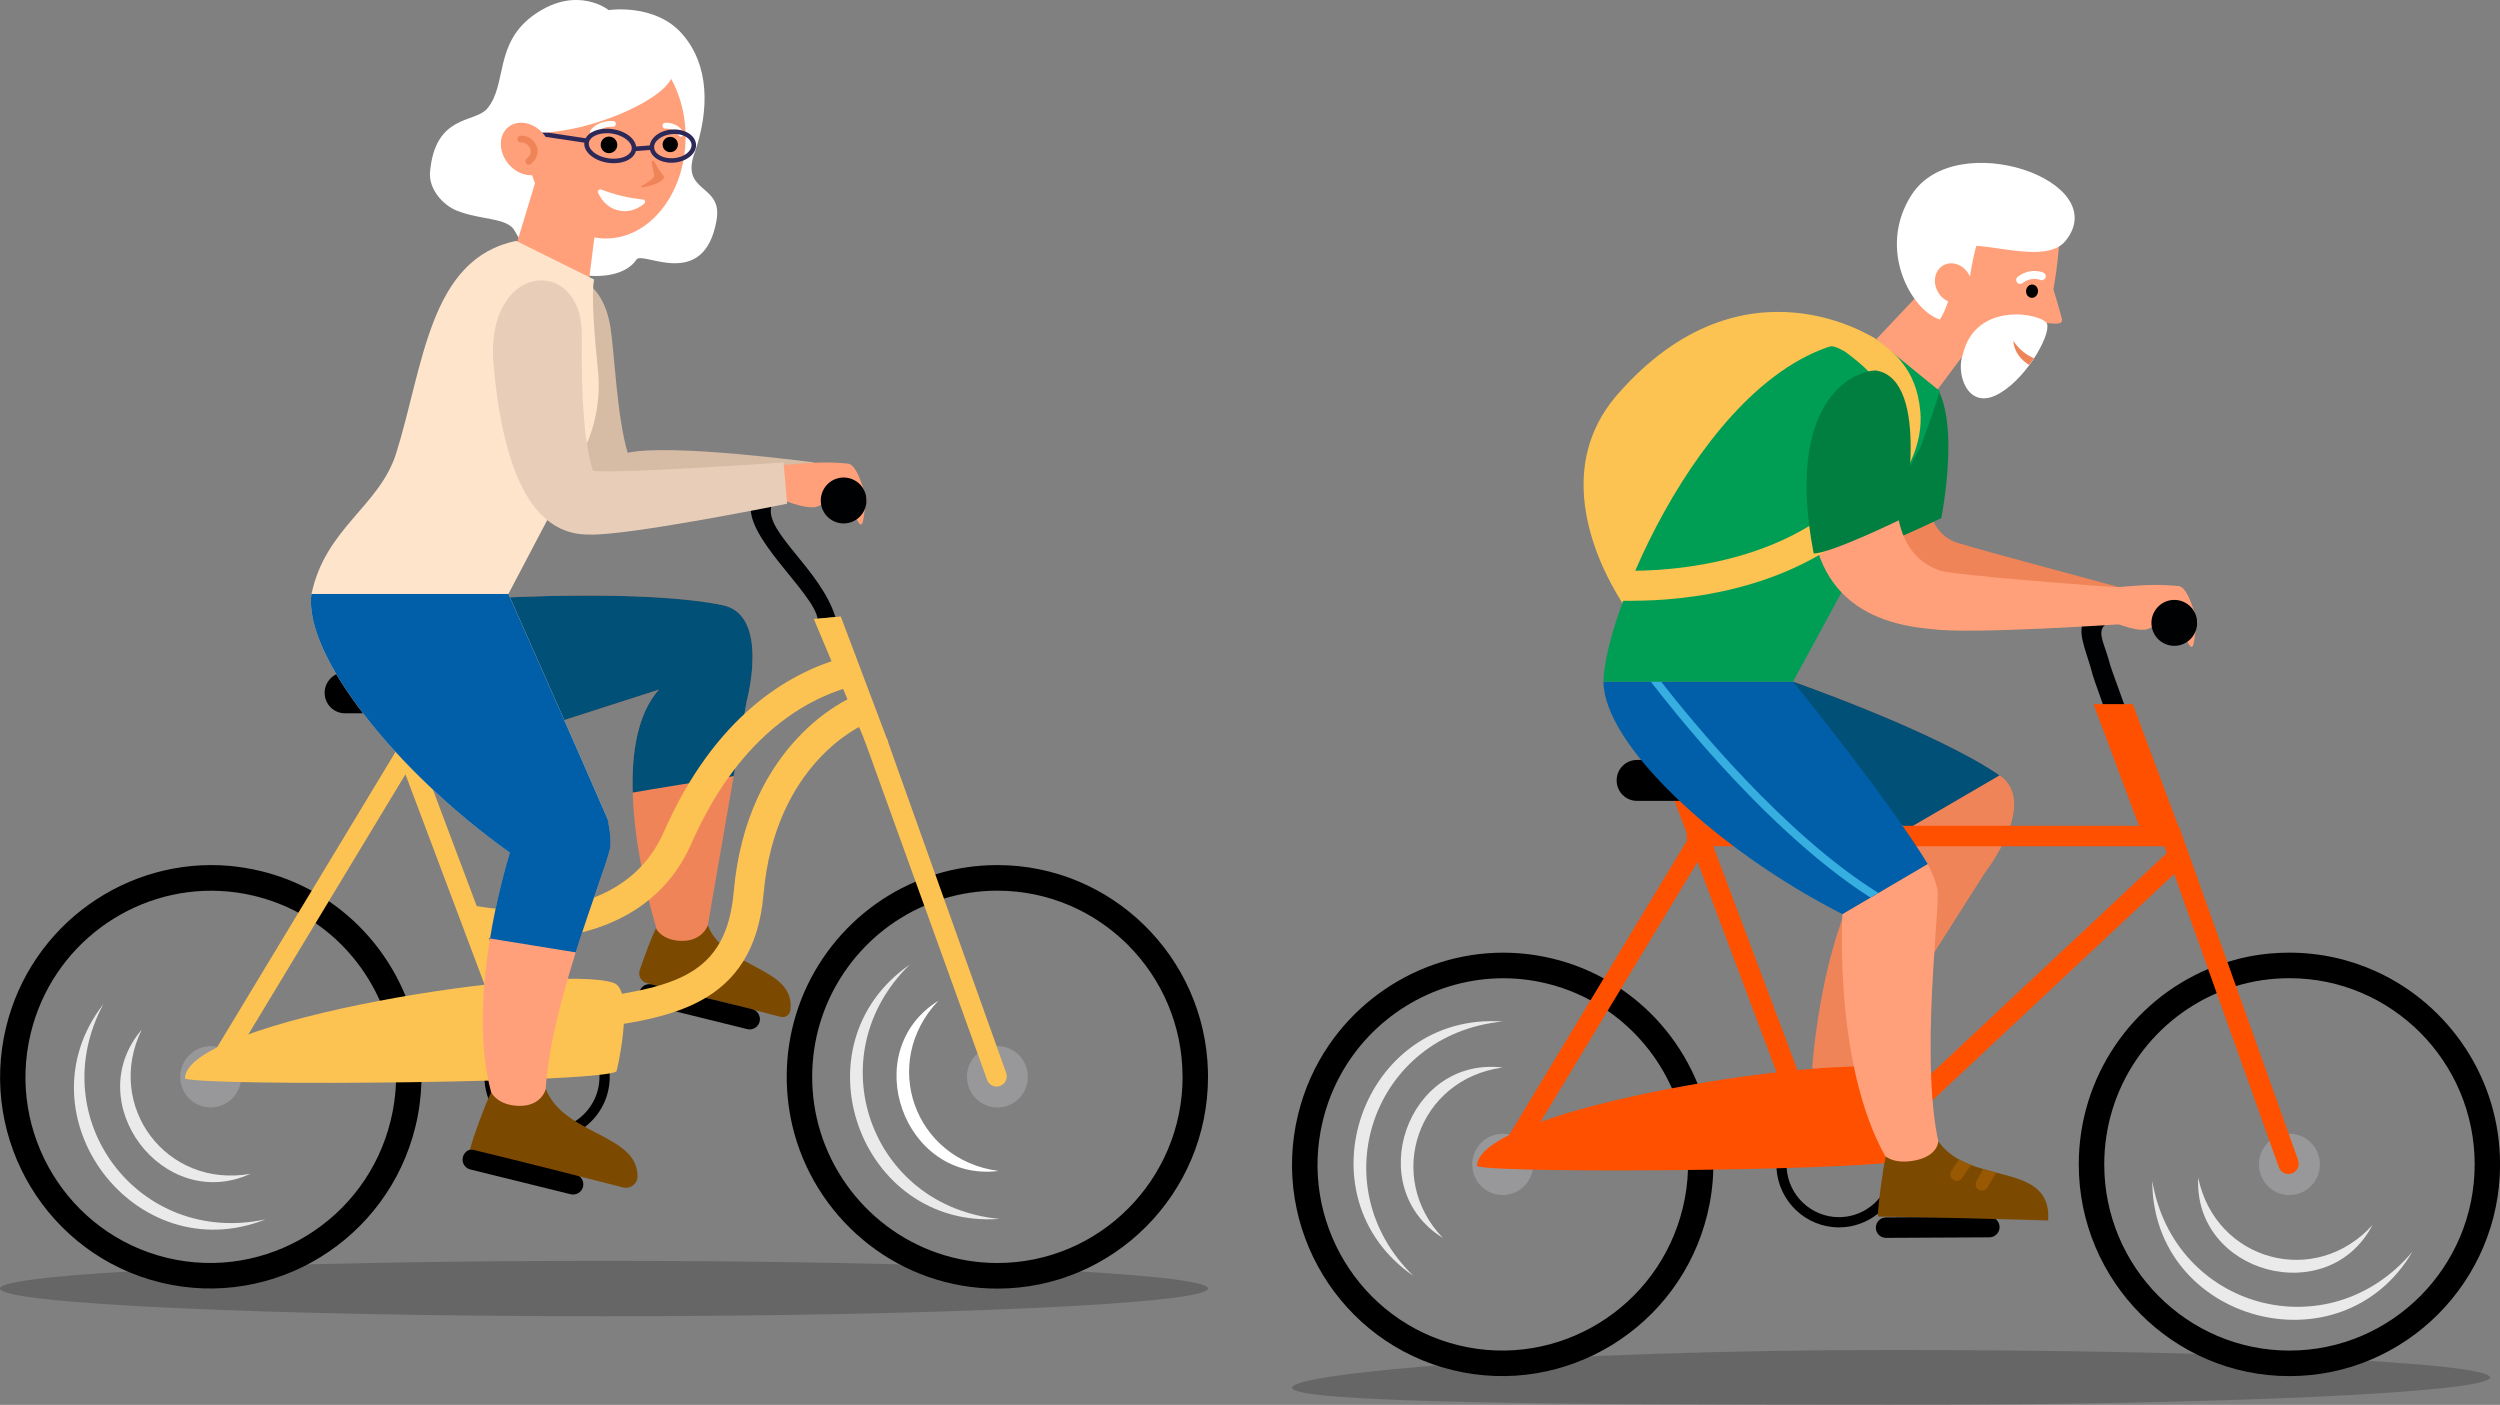<?xml version="1.0" encoding="UTF-8"?><svg id="Layer_2" xmlns="http://www.w3.org/2000/svg" viewBox="0 0 369.1 207.41"><rect x="0" y="0" width="369.1" height="207.41" fill="#808080" stroke="none"/><defs><style>.cls-1{fill:#f08459;}.cls-1,.cls-2,.cls-3,.cls-4,.cls-5,.cls-6,.cls-7,.cls-8,.cls-9,.cls-10,.cls-11,.cls-12,.cls-13,.cls-14,.cls-15,.cls-16,.cls-17,.cls-18,.cls-19,.cls-20,.cls-21,.cls-22{stroke-width:0px;}.cls-2{fill:#000102;}.cls-3{fill:#e8ceb8;}.cls-4{fill:#98989a;}.cls-6{opacity:.2;}.cls-7{fill:#ffe4cc;}.cls-8{fill:#fff;}.cls-9{fill:#d6bba5;}.cls-10{fill:#005fa8;}.cls-11{fill:#36aee0;}.cls-12{fill:#fcc252;}.cls-13{fill:#017f40;}.cls-14{fill:#ff5000;}.cls-15{fill:#2c2858;}.cls-16{fill:#995802;}.cls-17{fill:#7c4900;}.cls-18{fill:#eaeaeb;}.cls-19{fill:#009e54;}.cls-20{fill:#015077;}.cls-21{fill:#ffa07a;}.cls-22{fill:#ffd2a6;}</style></defs><g id="Layer_1-2"><path class="cls-12" d="M277,50.1s-19.51-13.22-38.16,8.1c-12.41,14.18,1.99,32.72,1.99,32.72l36.17-40.82Z"/><path class="cls-1" d="M313.1,86.75s-22.01-5.9-23.35-6.39c-7.68-1.7-4.7-12.73-4.46-16.13.75-10.65-9.29-9.86-10.85,3.76-1.86,16.19,7.6,20.28,15.68,19.74,4.65,0,22.53,3.05,22.53,3.05l.46-4.04Z"/><path class="cls-13" d="M282.57,54.7c-3.53,0-13.53,4.67-9.23,27.01,2.62,0,13.27-5.23,13.27-5.23,0,0,4.15-20.37-4.05-21.78Z"/><path class="cls-2" d="M311.27,106.34c-.16-.68-2.15-6.07-2.3-6.67-.79-3.14-2.09-5.62-1.53-7.55.36-1.24,1.2-2.21,2.41-2.79,4.76-2.31,12.99.99,14.14,1.47l-.21,3.11c-3.87-1.58-9.94-3.18-12.63-1.87-.45.22-.71.51-.84.93-.33,1.15.58,2.63,1.23,5.2.16.62,2.47,6.78,2.63,7.47l-2.91.71Z"/><path class="cls-1" d="M264.73,100.63s20.98,7.32,30.49,13.84c5.9,4.04-2.2,14.43-2.2,14.43l-19.14,30.13-6.33-1.31s1.85-29.33,14.14-35.37l-9.57-5.56-7.4-16.16Z"/><path class="cls-20" d="M264.73,100.63s20.98,7.32,30.49,13.84l-13.52,7.88-9.57-5.56-7.4-16.16Z"/><path class="cls-5" d="M280.75,171.5v-.08c-.19-3.58-2.4-6.62-5.5-8.01-1.15-.51-2.41-.8-3.74-.8-5.1,0-9.25,4.17-9.25,9.3,0,.2,0,.39.02.58.3,4.86,4.32,8.72,9.23,8.72,2.17,0,4.17-.76,5.75-2.03,2.03-1.62,3.36-4.08,3.49-6.85,0-.14.01-.28.01-.42s0-.28-.01-.42ZM277.47,176.88c-1.42,1.72-3.57,2.82-5.97,2.82-4.09,0-7.45-3.21-7.72-7.25-.02-.18-.02-.36-.02-.54,0-4.29,3.47-7.79,7.75-7.79,1.67,0,3.22.53,4.48,1.44,1.79,1.28,3.02,3.3,3.22,5.62.02.14.03.29.03.44,0,.09,0,.19,0,.28s0,.19,0,.29c-.06,1.77-.72,3.39-1.77,4.67Z"/><path class="cls-4" d="M342.51,171.91c0,2.5-2.02,4.53-4.5,4.53s-4.5-2.03-4.5-4.53,2.02-4.53,4.5-4.53,4.5,2.03,4.5,4.53Z"/><path class="cls-4" d="M226.24,172.97c-.59,2.43-3.03,3.92-5.44,3.34-2.42-.59-3.9-3.03-3.31-5.46.59-2.43,3.03-3.92,5.44-3.34,2.42.59,3.9,3.03,3.31,5.46Z"/><path class="cls-5" d="M250.63,159.99c-2.31-5.64-6.23-10.54-11.34-14.01-.24-.16-.48-.32-.73-.48-.59-.37-1.19-.73-1.8-1.06-2.32-1.27-4.84-2.26-7.53-2.91-12.89-3.13-25.89,2.35-33.01,12.74-2.08,3.04-3.66,6.51-4.58,10.31-4.06,16.75,6.19,33.67,22.85,37.71,16.66,4.05,33.52-6.3,37.59-23.05.53-2.19.82-4.39.87-6.56.12-4.43-.7-8.74-2.33-12.69ZM248.44,178.36c-3.57,14.73-18.4,23.82-33.05,20.27-14.65-3.55-23.67-18.43-20.09-33.16,1.18-4.85,3.57-9.09,6.78-12.47,6.54-6.88,16.44-10.18,26.27-7.8,1.49.36,2.92.84,4.29,1.43.75.32,1.48.67,2.18,1.05.88.47,1.72.99,2.53,1.55,4.18,2.88,7.46,6.88,9.5,11.46,1.66,3.72,2.5,7.84,2.36,12.06-.06,1.86-.31,3.74-.77,5.62Z"/><path class="cls-5" d="M350.84,143.44c-3.92-1.79-8.26-2.79-12.84-2.79-.93,0-1.85.04-2.76.12-2.2.19-4.34.62-6.39,1.26-.96.3-1.91.64-2.83,1.03-11.22,4.73-19.11,15.88-19.11,28.85,0,17.24,13.95,31.26,31.1,31.26s31.1-14.02,31.1-31.26c0-12.64-7.5-23.55-18.26-28.47ZM338.01,199.4c-15.08,0-27.34-12.33-27.34-27.49,0-11.34,6.86-21.09,16.63-25.29.92-.4,1.86-.74,2.83-1.04,2.5-.76,5.15-1.16,7.89-1.16,15.08,0,27.34,12.33,27.34,27.49s-12.26,27.49-27.34,27.49Z"/><path class="cls-5" d="M278.03,182.7c-.62-.18-1.08-.76-1.08-1.44,0-.83.66-1.51,1.49-1.52l15.27-.08c.83,0,1.5.67,1.51,1.5,0,.83-.66,1.51-1.49,1.52l-15.27.08c-.15,0-.29-.02-.43-.06Z"/><path class="cls-14" d="M339.31,171.33l-16.24-45.49s0,0,0,0l-1.36-3.85-.44.15c-.21-.13-.44-.22-.69-.22h-68.75l-2.42-6.43c-.29-.78-1.16-1.17-1.94-.88-.78.3-1.17,1.17-.87,1.95l2.45,6.52c-.03.11-.06.22-.06.34,0,.21.04.41.12.6l-28.15,46.62c-.55.63,2.21,1.94,2.47,1.64l27.19-45.03,13.21,35.15c.23.6.8.98,1.4.98.18,0,.36-.03.53-.1.78-.3,1.17-1.17.87-1.95l-13.68-36.39h66.6l.35,1-39.05,36.58c-.61.57-.64,1.52-.08,2.13.3.32.7.48,1.1.48.37,0,.73-.13,1.02-.41l38.1-35.69,15.47,43.31c.22.62.8,1,1.42,1,.17,0,.34-.03.5-.09.78-.28,1.19-1.14.91-1.93Z"/><path class="cls-5" d="M256.83,118.24h-15.15c-1.66,0-3-1.35-3-3.02s1.34-3.02,3-3.02h15.15c1.66,0,3,1.35,3,3.02s-1.35,3.02-3,3.02Z"/><path class="cls-14" d="M281.8,171.04c-.43,1.76-60.03,2.32-63.74,1.14,0-8.68,54.74-17.12,63.31-14.13,2.68.93,1.22,9.81.43,12.99Z"/><path class="cls-21" d="M272.02,134.96s-1.43,23.96,7.31,37.38h7.98c-4.41-10.76-1.02-36.61-1.23-40.61-.08-1.53-1.47-4.16-1.47-4.16l-12.6,7.4Z"/><path class="cls-10" d="M236.74,100.63c.01,9.13,16.44,24.75,35.27,34.33l12.6-7.4c-5.89-9.7-19.89-26.93-19.89-26.93h-27.98Z"/><path class="cls-11" d="M276.16,132.52c-8.52-5.41-16.88-13.78-22.52-20.01-4.7-5.2-8.3-9.77-9.93-11.89h1.52c4.47,5.74,18.27,22.65,32.1,31.21l-1.17.68Z"/><polygon class="cls-21" points="285.57 41.02 277 50.1 285.55 58.19 294.42 46.33 285.57 41.02"/><path class="cls-19" d="M236.74,100.63c.04-10.44,17.25-51.02,40.26-50.53l9.4,7.65c-1.15,3.68-2.82,8.16-2.82,8.16l-18.85,34.72h-27.98Z"/><path class="cls-21" d="M313.1,86.75s-25.47-1.79-26.96-2.6c-8.72-3.32-5.85-16-5.52-20.03,1.06-12.62-10.87-11.85-12.94,4.3-2.46,19.18,8.02,23.69,17.6,24.46,5.46.81,28.48-.76,28.48-.76l-.67-5.37Z"/><path class="cls-21" d="M316.85,92.93c1.79-.31,2.98-3.14,3.44-3.25.46-.11.82,0,1.07.35.24.35.57.83.98,1.44.41.61.56,1.02.45,1.24-.08.23-.09.62-.02,1.19.05.59.23,1.07.54,1.44.31.36.53.11.64-.75.11-.86.27-1.81.5-2.85-.32-1.01-.63-1.91-.94-2.71-.59-1.54-1.18-2.36-1.77-2.49-5.38-.57-8.66.4-10.09.07-.71,2.83-1.5,4.51-.67,4.82.84.35,4.09,1.82,5.89,1.51Z"/><path class="cls-21" d="M304.42,47.09c-.31-1.29-1.26-4.39-1.26-4.39.69-3.56.99-8.33.99-8.33l-16.22-1.25s-1.1,9.04-.66,14c.6,7.87,11.8,14.52,14.77,1.22l.15-.64c1.21.09,2.44.28,2.23-.61Z"/><path class="cls-8" d="M282.26,28.72c6.54-10.08,29.88-2.01,22.68,6.86-3.51,4.33-15.91-1.85-16.12,2.06-.37,6.75-2.42,9.53-2.42,9.53-4.12-1.26-9.4-10.35-4.14-18.46Z"/><path class="cls-8" d="M287.75,38.28l1.43,4.57,1.34.14s.81-6.37,1.71-7.71c1.73-2.58-4.56.24-4.48,3Z"/><path class="cls-5" d="M300.89,43.08c-.06.54-.49.94-.98.89-.48-.05-.83-.53-.78-1.07.06-.54.49-.94.98-.89.48.05.83.53.78,1.07Z"/><path class="cls-2" d="M323.78,93.9c-1.07,1.54-3.17,1.91-4.7.84-1.53-1.07-1.9-3.19-.83-4.72,1.07-1.54,3.17-1.91,4.7-.84,1.53,1.07,1.9,3.18.83,4.72Z"/><polygon class="cls-14" points="321.75 122.35 315.96 122.35 309.09 103.96 314.88 103.96 321.75 122.35"/><path class="cls-8" d="M302.23,47.84c-.47-1.51-10.47-3.58-12.42,4.42-1.07,2.77.56,8.08,4.8,6.13,4.23-1.96,8.17-8.79,7.62-10.54Z"/><path class="cls-8" d="M298.26,41.92c-.18,0-.35-.08-.47-.23-.19-.26-.15-.62.11-.82,1.89-1.44,3.71-.65,3.79-.61.29.13.43.48.29.77-.13.29-.48.42-.77.29-.06-.02-1.29-.53-2.61.48-.11.08-.23.12-.35.12Z"/><path class="cls-12" d="M241.25,88.7c-1.57,0-1.52.01-1.71,0l-.7-4.49c.22.02,22.27,1.47,34.93-11.88,3.84-4.05,5.64-7.81,5.35-11.16-.39-4.54-4.61-7.68-6.64-9.19-.35-.26-1.63-.93-2.23-.86l3.27-2.72c.49.15,3.12,1.42,3.41,1.63,2.35,1.75,6.03,4.24,6.59,10.75.4,4.67-1.8,9.58-6.54,14.58-11.45,12.08-28.98,13.33-35.72,13.33Z"/><path class="cls-1" d="M300.31,52.88s-1.81-.6-3.05-2.56c0,.8.45,2.41,2.32,3.56.17-.2.73-1.01.73-1.01Z"/><path class="cls-13" d="M277,54.7c-3.53,0-13.53,4.67-9.23,27.01,2.62,0,13.27-5.23,13.27-5.23,0,0,4.15-20.37-4.05-21.78Z"/><path class="cls-21" d="M290.67,40.49c.83,1.44.49,3.2-.77,3.92-1.26.73-2.95.15-3.78-1.3-.83-1.44-.49-3.2.77-3.92,1.26-.73,2.95-.15,3.78,1.3Z"/><path class="cls-18" d="M208.68,188.38c-17.12-11.81-7.57-39.04,13.18-37.56-19.12,1.83-26.96,24.2-13.18,37.56Z"/><path class="cls-18" d="M213.02,182.77c-12.01-7.44-5.25-26.85,8.83-25.16-12.49,1.68-17.51,16.07-8.83,25.16Z"/><path class="cls-18" d="M356.18,184.79c-10.55,17.92-38.4,10.37-38.42-10.44,3.21,18.94,26.08,25.14,38.42,10.44Z"/><path class="cls-18" d="M350.27,180.87c-6.55,12.52-26.41,7.18-25.73-6.99,2.58,12.34,17.29,16.31,25.73,6.99Z"/><path class="cls-17" d="M302.39,180.19c-17.76-.52-25.15-.58-25.15-.58.07-2.04.73-6.98,1.18-8.87,0,0,1.32,1.23,4.48.55,3.24-.7,3.28-2.79,3.28-2.79.82,1.19,1.88,2.04,3.07,2.7.56.31,1.14.57,1.75.8.59.23,1.2.42,1.81.6.63.19,1.26.35,1.89.51,4.2,1.1,8.02,2.01,7.69,7.07Z"/><path class="cls-16" d="M291,172l-1.32,1.93c-.29.43-.88.54-1.32.25-.43-.3-.54-.88-.25-1.32l1.14-1.67c.56.31,1.14.57,1.75.8Z"/><path class="cls-16" d="M294.7,173.12l-1.26,2.18c-.26.45-.84.61-1.29.35-.45-.26-.61-.84-.35-1.29l1.01-1.75c.63.19,1.26.35,1.89.51Z"/><path class="cls-8" d="M102.52,22.68c2.28-6.58,2.18-13.07-1.77-17.63-4-4.62-10.89-3.56-10.89-3.56h0s-4.57-3.7-10.8.55c-6.23,4.25-4.1,10.44-7.15,14.02-1.81,2.12-7.68.79-8.42,9.35-.21,2.47,1.86,4.84,3.93,5.68,3.65,1.47,7.55.97,8.62,3.07,3.51,6.91,15.06,8.53,17.93,4.16.89-1.35,10,4.75,11.83-5.84.93-5.37-5.33-3.93-3.29-9.81Z"/><path class="cls-9" d="M120.15,68.27s-21.11-2.84-27.48-1.42c-1.6-5.39-1.96-14.81-2.53-18.47-1.66-10.69-11.91-9.59-10.77,4.3,1.45,17.66,6.73,22.76,12.71,22.74,5.12.26,27.14-4.48,27.14-4.48l.92-2.68Z"/><path class="cls-1" d="M110.24,103.52l-1.92,11.07-4.18,24.1-6.35,1.21s-4.06-11.81-4.38-22.88c-.18-5.92.72-11.62,3.86-15.2l-16.52,5.31-7.49-18.84s22.18-1.3,33.47,1.07c6.99,1.47,3.51,14.18,3.51,14.18Z"/><path class="cls-17" d="M100.67,138.91c3.05.03,3.83-2.28,3.83-2.28,2.62,6.53,12.96,6.04,12.2,12.52-.08.69-.75,1.15-1.42.98-10.8-2.78-17.09-4.33-19.77-4.98-.85-.21-1.34-1.09-1.06-1.92.69-2.07,1.78-4.93,2.39-6.17,0,0,.86,1.82,3.83,1.85Z"/><path class="cls-20" d="M110.24,103.52l-1.92,11.07c-4.17.66-11.89,1.88-14.91,2.43-.18-5.92.72-11.62,3.86-15.2l-16.52,5.31-7.49-18.84s22.18-1.3,33.47,1.07c6.99,1.47,3.51,14.18,3.51,14.18Z"/><path class="cls-5" d="M95.1,148.11c-.56-.33-.86-1-.69-1.66.2-.81,1.01-1.31,1.82-1.11l14.82,3.66c.81.2,1.3,1.02,1.1,1.83-.2.81-1.01,1.31-1.82,1.11l-14.82-3.66c-.15-.04-.28-.09-.4-.16Z"/><path class="cls-12" d="M76.78,138.72c-4.16,0-7.14-.59-7.32-.63l.88-4.33c.86.17,21.07,4.06,27.68-10.96,7.55-17.15,18.45-23.42,26.26-25.65l1.21,4.25c-6.91,1.97-16.58,7.6-23.43,23.18-3.36,7.64-10.12,12.39-19.56,13.74-2.04.29-3.99.4-5.73.4Z"/><path class="cls-12" d="M86.48,151.97l-.58-4.38c13.59-1.79,21.33-3.42,22.43-15.95,1.94-22.09,17.07-28.56,17.71-28.83l1.68,4.08c-.53.23-13.3,5.83-14.99,25.13-1.46,16.67-14.06,18.33-26.25,19.94Z"/><path class="cls-2" d="M120.72,91.38c-.57-3.95-11.27-12.41-9.73-17.33.39-1.23,1.2-2.21,2.41-2.79,4.76-2.31,12.99.99,14.14,1.47l-.21,3.11c-3.87-1.58-9.94-3.18-12.63-1.87-.45.22-.74.5-.84.93-.85,3.74,7.32,9.24,9.48,16.2l-2.63.28Z"/><path class="cls-5" d="M89.99,158.49c-.14-2.62-1.36-4.96-3.22-6.56-.11-.1-.22-.19-.33-.28-1.16-.91-2.54-1.55-4.04-1.82-.53-.1-1.08-.15-1.64-.15-4.46,0-8.18,3.18-9.05,7.41-.13.61-.19,1.24-.19,1.89,0,.2,0,.39.02.58.06.92.25,1.81.56,2.64.45,1.23,1.15,2.34,2.05,3.26,1.68,1.74,4.03,2.82,6.62,2.82,1.72,0,3.34-.48,4.72-1.31.3-.18.6-.38.88-.6,2.22-1.7,3.65-4.38,3.65-7.39,0-.17,0-.33-.01-.49ZM84.93,165.54c-.8.52-1.71.9-2.67,1.08-.49.1-.99.15-1.5.15-1.22,0-2.38-.29-3.41-.8-1.29-.63-2.37-1.61-3.13-2.82-.11-.18-.22-.36-.32-.56-.49-.93-.79-1.97-.87-3.07-.02-.18-.02-.36-.02-.54,0-4.29,3.47-7.79,7.75-7.79.44,0,.87.04,1.3.11,3.57.6,6.32,3.67,6.45,7.39,0,.09,0,.19,0,.28,0,2.75-1.43,5.18-3.58,6.56Z"/><path class="cls-4" d="M151.76,158.98c0,2.5-2.02,4.53-4.5,4.53s-4.5-2.03-4.5-4.53,2.02-4.53,4.5-4.53,4.5,2.03,4.5,4.53Z"/><path class="cls-4" d="M35.49,160.04c-.59,2.43-3.03,3.92-5.44,3.34-2.42-.59-3.9-3.03-3.31-5.46.59-2.43,3.03-3.92,5.44-3.34,2.42.59,3.9,3.03,3.31,5.46Z"/><path class="cls-5" d="M59.88,147.06c-2.31-5.63-6.23-10.54-11.33-14.01-.81-.55-1.66-1.07-2.53-1.54-2.32-1.27-4.84-2.26-7.53-2.91-1.54-.37-3.07-.62-4.6-.76-15.06-1.33-29.3,8.6-32.99,23.81-4.06,16.76,6.19,33.67,22.85,37.71,16.66,4.04,33.52-6.3,37.59-23.05.28-1.14.49-2.28.63-3.42.14-1.05.22-2.09.25-3.13.12-4.43-.7-8.74-2.33-12.7ZM58.3,161.91c-.12,1.17-.33,2.34-.62,3.52-3.57,14.73-18.4,23.82-33.05,20.27-14.65-3.55-23.67-18.43-20.09-33.16,3.16-13.01,15.09-21.62,27.93-21,1.7.08,3.41.32,5.12.74,2.31.56,4.48,1.4,6.48,2.48.87.47,1.72.99,2.53,1.54,4.18,2.88,7.45,6.88,9.49,11.46,1.66,3.72,2.51,7.84,2.37,12.07-.02.7-.07,1.4-.15,2.09Z"/><path class="cls-5" d="M178.34,158.13c-.45-16.85-14.22-30.41-31.09-30.41-3.19,0-6.26.48-9.16,1.38-.99.31-1.97.67-2.91,1.07-11.17,4.74-19.03,15.87-19.03,28.81,0,2.91.4,5.73,1.14,8.42,3.67,13.16,15.71,22.85,29.96,22.85,17.15,0,31.1-14.03,31.1-31.26,0-.28,0-.57-.01-.85ZM174.6,158.98c0,15.16-12.27,27.49-27.34,27.49-12.25,0-22.65-8.14-26.12-19.33-.8-2.58-1.23-5.32-1.23-8.15,0-11.31,6.83-21.04,16.55-25.26.94-.41,1.91-.76,2.9-1.06,2.5-.76,5.15-1.17,7.89-1.17,15.05,0,27.31,12.29,27.34,27.42v.07Z"/><path class="cls-12" d="M75.88,148.39c.3.78-.09,1.65-.87,1.95-.17.07-.35.1-.53.1-.61,0-1.18-.37-1.4-.98l-13.22-35.14-27.25,45.12c-.26.3-2.96-1.1-2.42-1.73l28.15-46.61c-.07-.19-2.51-7.47-2.51-7.47-.29-.78.1-1.65.87-1.95.78-.29,1.65.1,1.94.88l2.42,6.43,1.14,3.02h0l13.68,36.38Z"/><path class="cls-12" d="M147.64,160.33c-.17.05-.34.09-.5.09-.62,0-1.2-.39-1.41-1l-18.19-50.43,3.41.07,1.36,3.85,16.24,45.49c.28.79-.13,1.65-.91,1.93Z"/><path class="cls-5" d="M66.08,105.31h-15.15c-1.66,0-3-1.35-3-3.02s1.34-3.02,3-3.02h15.15c1.66,0,3,1.35,3,3.02s-1.34,3.02-3,3.02Z"/><path class="cls-12" d="M91.04,158.11c-.43,1.76-60.03,2.32-63.74,1.14,0-8.68,54.74-17.12,63.31-14.13,2.68.93,1.21,9.81.43,12.99Z"/><path class="cls-21" d="M90.05,125.35c-.39,1.82-2.77,8.01-5.05,15.26-2.62,8.35-5.11,18.11-4.33,24.27l-7.71-2.08c-2.43-7.46-1.84-16.73-.61-24.25.96-5.84,2.3-10.63,2.92-12.67.21-.7.34-1.08.34-1.08l14.09-3.87s.66,2.91.34,4.4Z"/><path class="cls-22" d="M89.71,120.94l-13.5,5.6c-.31-.22-.62-.44-.94-.66-16.91-12.06-30.51-29.31-29.29-38.19h29.08s10.15,22.83,14.65,33.24Z"/><path class="cls-5" d="M69.03,172.49c-.56-.33-.86-1-.69-1.66.2-.81,1.01-1.31,1.82-1.11l14.82,3.66c.81.2,1.3,1.02,1.1,1.83-.2.81-1.01,1.3-1.82,1.11l-14.82-3.66c-.15-.04-.28-.09-.4-.16Z"/><path class="cls-17" d="M76.68,163.27c3.31.04,3.9-2.48,3.9-2.48,2.74,6.83,13.49,6.59,13.55,12.86.01,1.12-1.06,1.94-2.15,1.66-15.9-4.09-22.58-5.66-22.58-5.66.52-1.97,2.25-6.65,3.11-8.39,0,0,.93,1.97,4.17,2.01Z"/><path class="cls-10" d="M90.05,125.35c-.39,1.82-2.77,8.01-5.05,15.26l-12.65-2.05c.96-5.84,2.3-10.63,2.92-12.67-16.91-12.06-30.51-29.31-29.29-38.19h29.08s10.15,22.83,14.65,33.24c0,0,.66,2.91.34,4.4Z"/><path class="cls-21" d="M120.39,74.86c1.79-.31,2.98-3.14,3.44-3.25.46-.11.82,0,1.07.35.24.35.57.83.98,1.44.41.61.56,1.02.45,1.24-.08.23-.09.62-.02,1.19.05.59.23,1.07.54,1.44.31.36.53.11.64-.75.11-.86.27-1.81.5-2.86-.32-1.01-.63-1.91-.94-2.71-.59-1.54-1.18-2.36-1.77-2.49-5.38-.57-8.66.4-10.09.07-.71,2.83-1.5,4.51-.67,4.82.84.35,4.09,1.82,5.89,1.51Z"/><path class="cls-2" d="M127.32,75.83c-1.07,1.54-3.17,1.91-4.7.84-1.53-1.07-1.9-3.18-.83-4.72,1.07-1.54,3.17-1.91,4.7-.84,1.53,1.07,1.9,3.18.83,4.72Z"/><polygon class="cls-12" points="131.1 109.48 127.85 109.76 120.15 91.38 124.13 91.02 131.1 109.48"/><polygon class="cls-21" points="79.28 26.08 76.22 36.17 86.9 41.81 88.17 31.8 79.28 26.08"/><path class="cls-7" d="M45.99,87.7c2.06-9.78,10.05-12.94,12.51-20.8,4.04-12.89,4.87-28.72,17.72-31.33l11.49,5.7c-.45,2.2.06,8.45.57,13.36.45,4.32-.4,8.68-2.42,12.52l-10.8,20.54h-29.08Z"/><path class="cls-3" d="M115.69,68.27s-26.59,1.85-28.18,1.19c-1.8-5.94-1.61-16.07-1.61-20.15,0-11.64-14.41-10.72-13.03,4.6,1.76,19.48,7.57,25.07,14.08,25.01,5.57.25,29.26-4.55,29.26-4.55l-.53-6.1Z"/><path class="cls-21" d="M77.7,20.25c0,8.27,5.28,14.97,11.77,14.96,6.49,0,11.75-6.71,11.75-14.98,0-8.27-5.28-14.97-11.77-14.96-6.49,0-11.75,6.71-11.75,14.98Z"/><path class="cls-5" d="M97.85,21.59c.14.61.75.99,1.36.85.61-.14.99-.75.85-1.36-.14-.61-.75-.99-1.36-.84-.61.14-.99.75-.84,1.36Z"/><path class="cls-5" d="M88.72,21.67c.15.66.81,1.07,1.47.91.66-.15,1.07-.81.91-1.47-.15-.66-.81-1.07-1.47-.91-.66.15-1.07.81-.91,1.47Z"/><path class="cls-8" d="M87.64,19.87c.09-.02.17-.07.24-.15.9-1.14,2.57-1.01,2.59-1.01.23.02.44-.15.46-.38.02-.23-.15-.44-.38-.46-.09,0-2.14-.18-3.34,1.33-.15.18-.11.45.07.6.11.08.24.11.36.08Z"/><path class="cls-8" d="M100.63,20.16s.09-.03.13-.05c.2-.12.26-.39.14-.59-.96-1.55-2.64-1.4-2.71-1.39-.23.02-.4.23-.38.47.02.23.23.4.46.38.05,0,1.23-.09,1.91,1,.1.16.28.23.46.19Z"/><path class="cls-1" d="M96.58,23.82c.45.76.83,1.53,1.32,2.03.17.17.17.44,0,.61-.66.71-2.18,1.07-3.1,1.22-.13.02-.2-.16-.08-.22,1.02-.54,1.51-.99,1.73-1.25.11-.13.15-.3.11-.47-.09-.38-.27-1.16-.36-1.79-.03-.22.26-.32.37-.13Z"/><path class="cls-8" d="M88.3,28.43c-.12-.27.15-.56.43-.45.71.26,1.9.67,3.06.95,1.16.28,2.4.45,3.15.53.3.03.41.4.18.6-.7.59-2.06,1.42-3.84,1-1.77-.42-2.61-1.78-2.98-2.62Z"/><path class="cls-15" d="M90.63,24.1c-.3,0-.61-.02-.91-.07-.99-.15-1.89-.54-2.54-1.09-.69-.59-1.01-1.29-.9-1.98.18-1.16,1.53-1.96,3.29-1.96.3,0,.61.02.91.07,2.14.33,3.65,1.68,3.44,3.07-.18,1.15-1.53,1.96-3.29,1.96ZM89.57,19.67c-1.4,0-2.51.59-2.63,1.4-.07.46.17.94.67,1.37.55.47,1.33.8,2.21.93.27.04.54.06.81.06,1.4,0,2.51-.59,2.63-1.4.15-.99-1.17-2.04-2.88-2.31-.27-.04-.54-.06-.81-.06Z"/><path class="cls-15" d="M99.13,24.03c-1.73,0-3.11-.93-3.21-2.17-.11-1.35,1.33-2.57,3.21-2.73,1.91-.16,3.51.82,3.63,2.15.06.68-.26,1.33-.9,1.85-.6.49-1.42.8-2.31.88-.14.01-.28.02-.42.02ZM99.54,19.78c-.12,0-.24,0-.36.02-1.49.13-2.69,1.05-2.6,2.01.08.96,1.37,1.67,2.91,1.54.76-.06,1.45-.32,1.95-.73.46-.38.69-.83.66-1.28-.08-.89-1.17-1.56-2.55-1.56Z"/><rect class="cls-15" x="93.59" y="21.56" width="2.54" height=".67" transform="translate(-1.41 7.42) rotate(-4.45)"/><rect class="cls-15" x="82.38" y="16.2" width=".67" height="7.98" transform="translate(50.51 99.01) rotate(-81.49)"/><path class="cls-8" d="M77.72,19.52c7.57.77,19.61-4.26,21.37-7.89-.32-4.94-7.33-9.06-12.1-7.95-4.78,1.12-10.99,9.3-9.26,15.84Z"/><path class="cls-21" d="M80.31,19.87c1.44,1.79,1.41,4.2-.06,5.37-1.47,1.17-3.82.67-5.25-1.12-1.43-1.79-1.41-4.2.06-5.37,1.47-1.17,3.82-.67,5.25,1.12Z"/><path class="cls-1" d="M78.19,24.3c.07-.02.14-.05.21-.1.89-.74,1.2-1.73.82-2.66-.39-.95-1.38-1.58-2.37-1.5-.28.02-.48.27-.46.54.02.28.27.48.54.46.54-.05,1.13.34,1.35.88.21.52.02,1.05-.53,1.51-.21.18-.24.49-.07.71.13.15.32.21.5.17Z"/><path class="cls-18" d="M39.23,180.02c-19.32,7.7-36.69-15.34-23.96-31.79-9.08,16.93,5.2,35.85,23.96,31.79Z"/><path class="cls-18" d="M36.97,173.3c-12.85,5.87-25.26-10.51-16.04-21.29-5.53,11.33,3.67,23.49,16.04,21.29Z"/><path class="cls-18" d="M147.58,179.96c-20.74,1.53-30.38-25.67-13.28-37.53-13.75,13.42-5.83,35.75,13.28,37.53Z"/><path class="cls-8" d="M147.44,172.88c-14.02,1.74-20.93-17.63-8.9-25.13-8.68,9.14-3.57,23.5,8.9,25.13Z"/><path class="cls-6" d="M178.35,190.24c0,2.26-39.93,4.09-89.18,4.09S0,192.5,0,190.24s39.93-4.09,89.18-4.09,89.18,1.83,89.18,4.09Z"/><path class="cls-6" d="M367.62,203.36c0,2.24-39.59,4.06-88.43,4.06s-88.43-.3-88.43-2.54,39.59-5.57,88.43-5.57,88.43,1.82,88.43,4.06Z"/></g></svg>